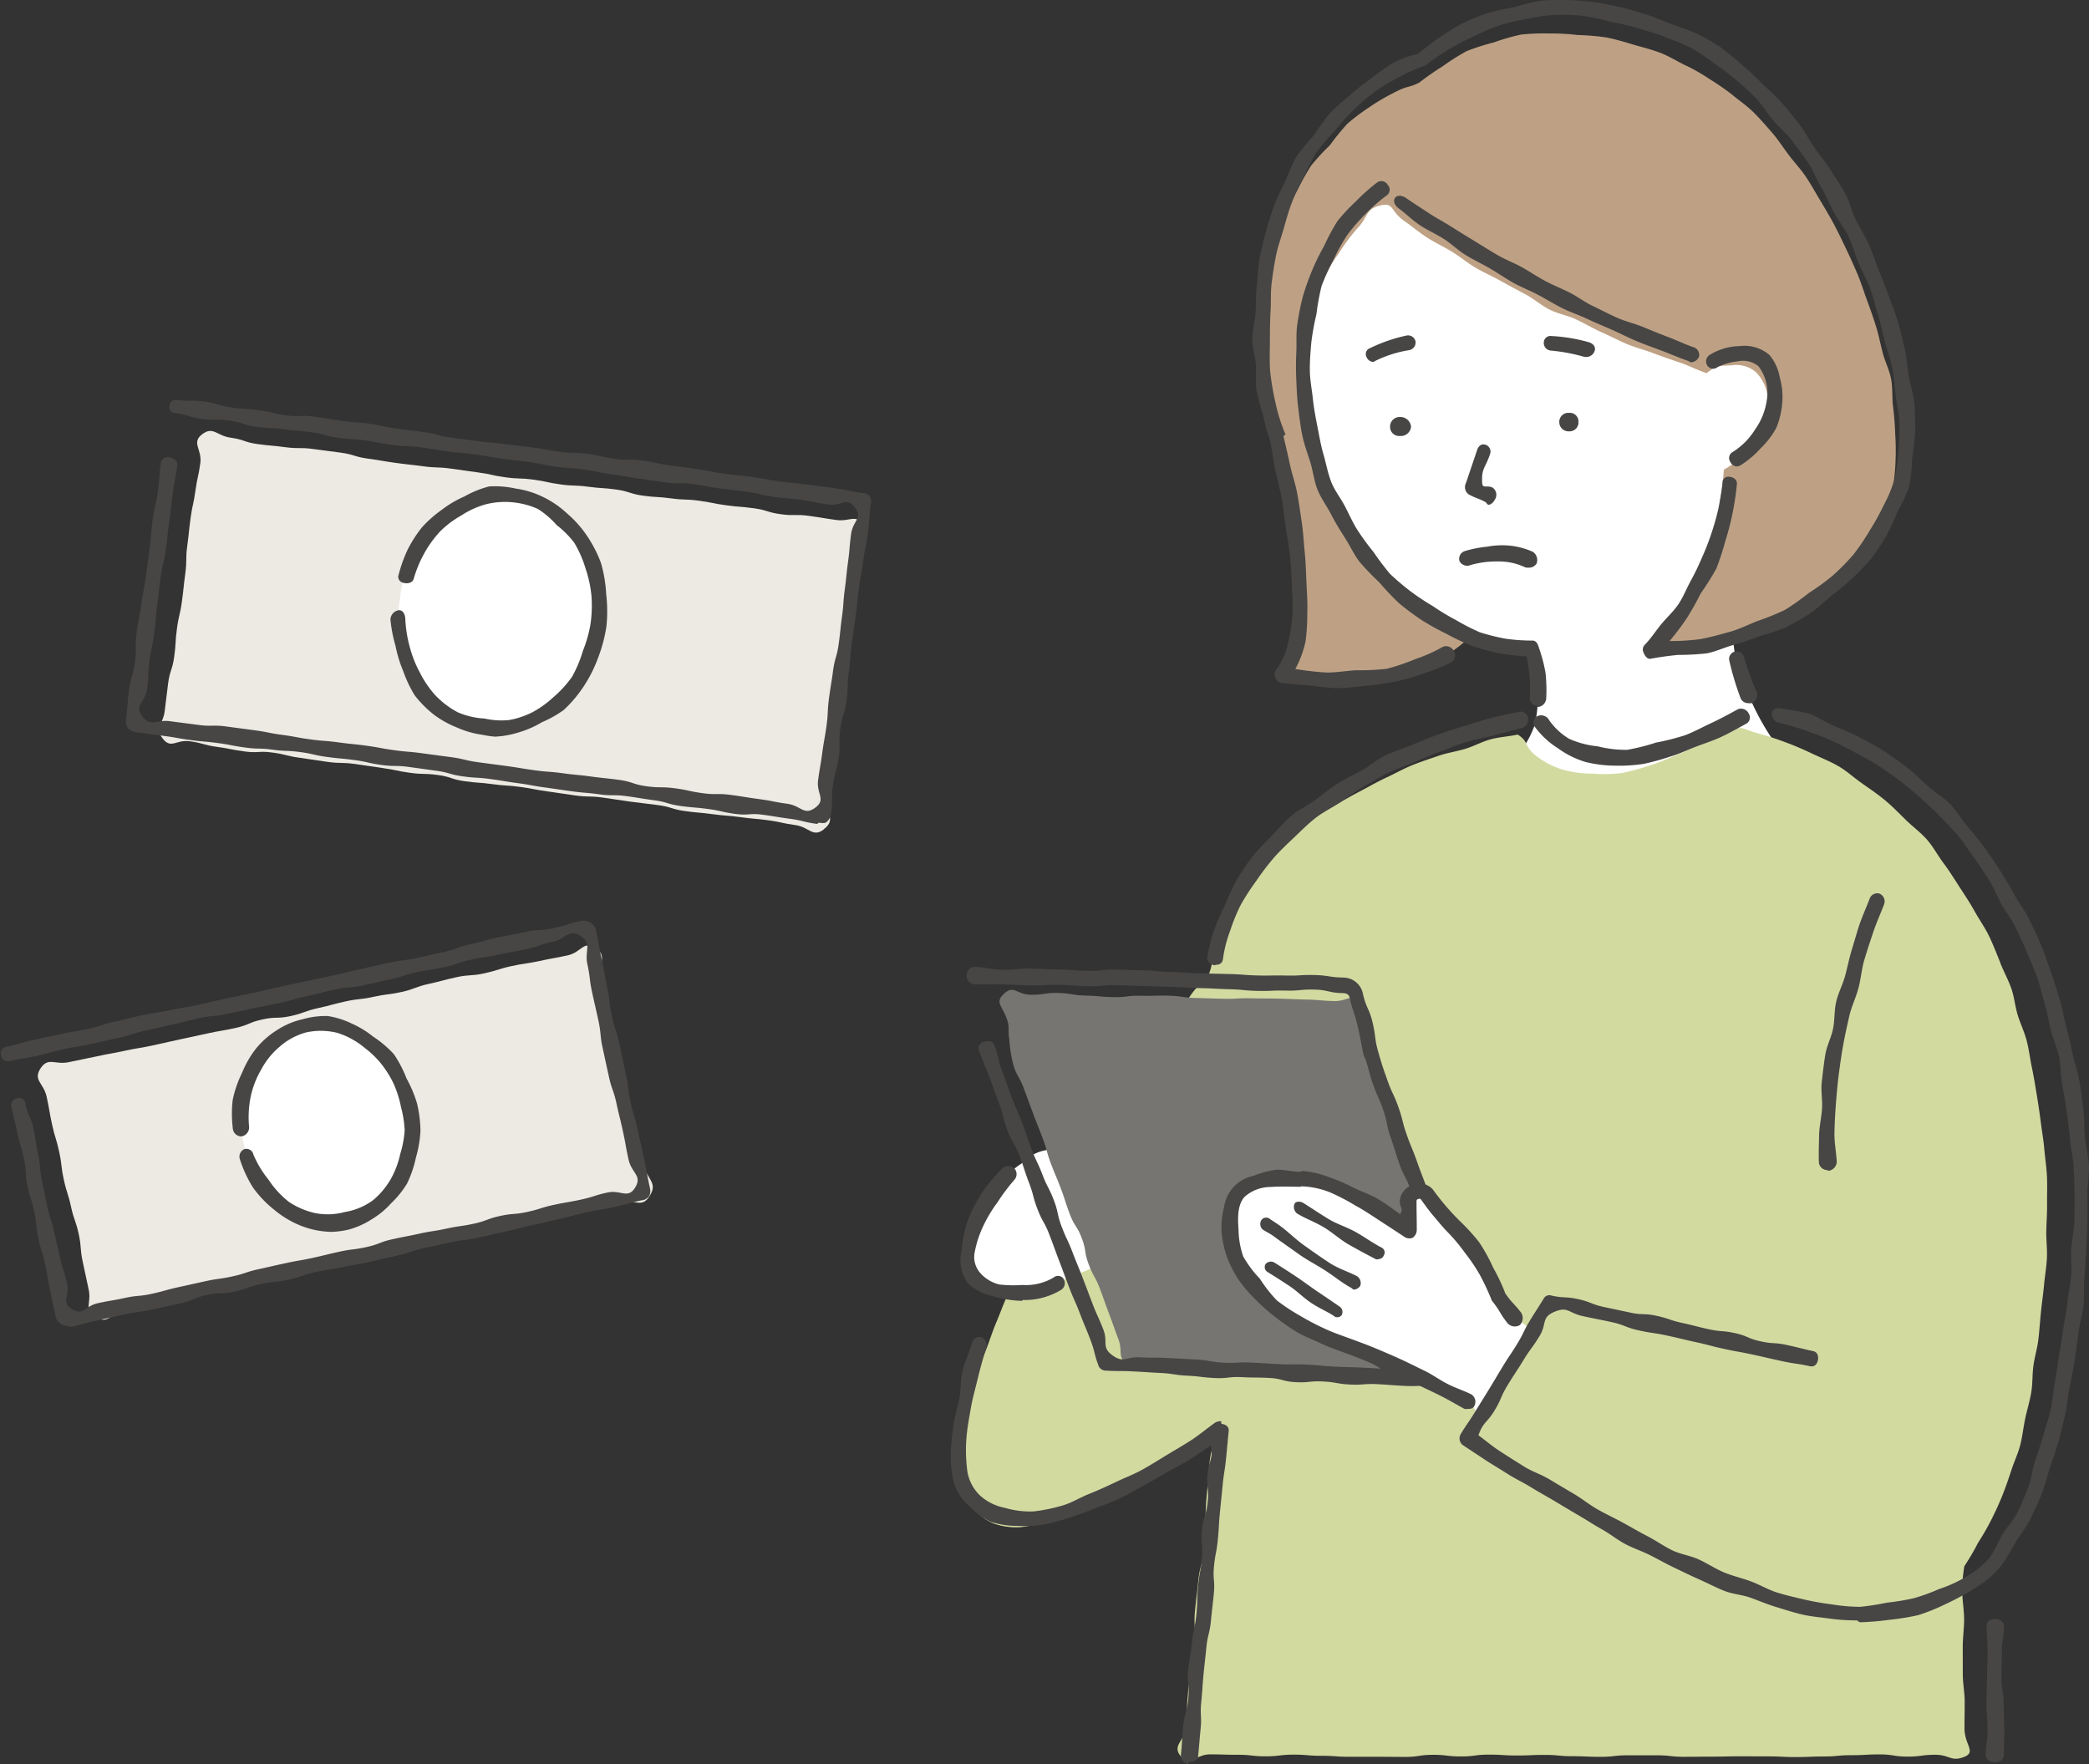 <svg id="ill-woman-money" xmlns="http://www.w3.org/2000/svg" xmlns:xlink="http://www.w3.org/1999/xlink" width="270" height="228" viewBox="0 0 270 228">
  <rect x="0" y="0" width="270" height="228" fill="#333333" stroke="none"/>
  <defs>
    <clipPath id="clip-path">
      <rect id="長方形_146" data-name="長方形 146" width="270" height="228" fill="none"/>
    </clipPath>
  </defs>
  <g id="グループ_2050" data-name="グループ 2050" clip-path="url(#clip-path)">
    <path id="パス_149" data-name="パス 149" d="M223.3,71.424a36.56,36.56,0,0,0,1.941-3.155c.636-1.056,1.1-2.211,1.64-3.345.53-1.113,1.1-2.213,1.534-3.393.424-1.158.681-2.372,1-3.588.317-1.191.85-2.345,1.065-3.585.21-1.215.375-2.457.482-3.712.1-1.228.26-2.48.26-3.741,0-1.212-.278-2.406-.374-3.588-.1-1.208-.354-2.376-.548-3.547-.2-1.194-.417-2.362-.711-3.512-.3-1.174-.625-2.318-1.017-3.438-.4-1.141-.6-2.357-1.088-3.438-.5-1.1-1.342-2.016-1.931-3.047-.6-1.049-1.063-2.169-1.748-3.138-.7-.986-1.394-1.973-2.173-2.869a34.02,34.02,0,0,0-2.494-2.6,32.06,32.06,0,0,0-2.875-2.158,30.366,30.366,0,0,0-2.993-1.964,29.063,29.063,0,0,0-3.142-1.748,27.943,27.943,0,0,0-3.476-.908,31.207,31.207,0,0,0-7.052-.907,27.08,27.08,0,0,0-3.572.093,27.563,27.563,0,0,0-3.568.49A28.236,28.236,0,0,0,189.135,12a28.737,28.737,0,0,0-3.144,1.706,30.166,30.166,0,0,0-3.111,1.781,32.04,32.04,0,0,0-2.858,2.194,34.157,34.157,0,0,0-2.489,2.611,35.869,35.869,0,0,0-2.225,2.838c-.685.969-1.282,2.024-1.881,3.073-.589,1.03-1.2,2.079-1.7,3.18-.49,1.081-.626,2.318-1.026,3.459-.391,1.12-.728,2.255-1.027,3.427-.293,1.149-.628,2.293-.826,3.486-.194,1.171-.443,2.345-.542,3.552-.1,1.183-.271,2.382-.271,3.594,0,1.259.105,2.509.208,3.735.107,1.253.291,2.49.5,3.7.214,1.239.595,2.43.911,3.621.322,1.214.6,2.431,1.024,3.588.43,1.18.792,2.39,1.32,3.5.538,1.133,1.147,2.239,1.781,3.295a36.835,36.835,0,0,0,2.287,2.959,35.564,35.564,0,0,0,2.255,2.973,33.431,33.431,0,0,0,2.744,2.529,31.675,31.675,0,0,0,2.923,2.313,30,30,0,0,0,3.195,1.932,28.545,28.545,0,0,0,3.428,1.487,27.575,27.575,0,0,0,3.669.674,26.2,26.2,0,0,0,3.607.743,19.277,19.277,0,0,1,.793,3.151,20.59,20.59,0,0,1-.068,3.307A15.172,15.172,0,0,1,198.2,93.7a12.474,12.474,0,0,1-1.5,2.94,11.921,11.921,0,0,1-2.15,2.576c.452,1.939.875,1.818,1.809,3.576s1.075,1.683,2.009,3.441.778,1.845,1.713,3.606.275,2.512,2.073,3.367c1.6.761,1.617-.61,3.313-1.117s1.8-.163,3.5-.672,1.627-.742,3.324-1.251,1.748-.34,3.445-.849,1.626-.738,3.322-1.246,1.7-.487,3.4-1,1.755-.311,3.453-.82,1.717-.442,3.415-.951,1.658-.651,3.359-1.16,1.871-.115,3.279-1.2-.944-.665-2.566-2.2a26.545,26.545,0,0,1-2.515-2.522,31.754,31.754,0,0,1-2.072-2.9,32.077,32.077,0,0,1-1.812-3.076,33.541,33.541,0,0,1-1.469-3.256,35,35,0,0,1-1.211-3.374c-.3-1.106-.363-2.315-.572-3.54-.193-1.131-.531-2.293-.634-3.529-.1-1.147-.007-2.349-.011-3.587,0-1.154.117-2.3.2-3.54" transform="translate(0.145 0.03)" fill="#fff"/>
    <path id="パス_150" data-name="パス 150" d="M197.414,73.154a1.11,1.11,0,0,1-.481-.054,7.8,7.8,0,0,0-3.485-.746,12.006,12.006,0,0,0-3.554.467,1.115,1.115,0,0,1-1.418-.509,1.047,1.047,0,0,1,.662-1.291,14.868,14.868,0,0,1,2.9-.577,10.631,10.631,0,0,1,2.976-.133,9.776,9.776,0,0,1,2.919.785,1.27,1.27,0,0,1,.5,1.543,1.16,1.16,0,0,1-1.02.515" transform="translate(0.162 0.212)" fill="#474645"/>
    <path id="パス_151" data-name="パス 151" d="M182.225,54.995a1.332,1.332,0,0,1-1.443,1.192A1.175,1.175,0,0,1,179.51,55a1.234,1.234,0,0,1,1.268-1.266,1.389,1.389,0,0,1,1.447,1.262" transform="translate(0.154 0.162)" fill="#474645"/>
    <path id="パス_152" data-name="パス 152" d="M203.84,54.371a1.143,1.143,0,0,1-1.206,1.214,1.193,1.193,0,0,1-1.273-1.21A1.162,1.162,0,0,1,202.63,53.2a1.11,1.11,0,0,1,1.21,1.169" transform="translate(0.173 0.161)" fill="#474645"/>
    <path id="パス_153" data-name="パス 153" d="M192.224,65.065c-.154,0-.275-.292-.422-.368-1.011-.523-1.068-.412-2.079-.935a1.145,1.145,0,0,1-.418-1.489c.725-2.145.726-2.145,1.45-4.29.177-.525.572-.85,1.095-.671a.931.931,0,0,1,.564,1.233c-.62,1.836-1.1,1.751-1.011,3.686.038.812.63.248,1.35.62a1.125,1.125,0,0,1,.34,1.473c-.177.345-.506.741-.87.741m-1.43-3.261-.165.2.165-.2" transform="translate(0.163 0.173)" fill="#474645"/>
    <path id="パス_154" data-name="パス 154" d="M204.959,46a1.3,1.3,0,0,1-.379-.014,23.175,23.175,0,0,0-4.316-.808.986.986,0,0,1-.9-1.071.856.856,0,0,1,.991-.807,21.654,21.654,0,0,1,4.878.814c.522.182.883.592.7,1.114a1.13,1.13,0,0,1-.97.772" transform="translate(0.171 0.131)" fill="#474645"/>
    <path id="パス_155" data-name="パス 155" d="M177.3,46.647a.983.983,0,0,1-.832-.648.8.8,0,0,1,.475-1.142,20.551,20.551,0,0,1,4.719-1.624.985.985,0,0,1,1.146.8,1.006,1.006,0,0,1-.894,1.1,15.508,15.508,0,0,0-4.2,1.326c-.14.066-.266.183-.411.183" transform="translate(0.152 0.13)" fill="#474645"/>
    <path id="パス_156" data-name="パス 156" d="M217.818,8.488c-1.15-.546-2.191-1.216-3.29-1.644-1.19-.462-2.387-.746-3.517-1.08-1.223-.361-2.392-.717-3.546-.941a32.474,32.474,0,0,0-3.655-.309,30.918,30.918,0,0,0-3.65-.2,29.726,29.726,0,0,0-3.682.135,27.508,27.508,0,0,0-3.54,1.021A29.467,29.467,0,0,0,189.43,6.59a28.772,28.772,0,0,0-3.114,1.972,33.05,33.05,0,0,0-3.02,2.105c-1.612.78-1.355.293-3.323,1.328a26.723,26.723,0,0,0-3.088,1.819,28.359,28.359,0,0,0-2.875,2.16,33.417,33.417,0,0,0-2.271,2.792,29.1,29.1,0,0,0-2.435,2.647,33.811,33.811,0,0,0-1.751,3.14,33.824,33.824,0,0,0-1.689,3.18c-.434,1.065-.746,2.237-1.106,3.429-.332,1.1-.616,2.272-.873,3.49-.237,1.129-.3,2.332-.458,3.565-.151,1.146-.181,2.338-.258,3.578-.072,1.156-.244,2.343-.246,3.584,0,1.519-.076,2.917.036,4.187a33.368,33.368,0,0,0,.653,4.134,21.156,21.156,0,0,0,1.411,3.931c.276,1.1.506,2.374.8,3.713.258,1.171.425,2.436.668,3.725.229,1.214.562,2.448.752,3.715.187,1.247.326,2.516.45,3.765.128,1.28.177,2.556.215,3.787a36.282,36.282,0,0,1-.038,3.793,20.106,20.106,0,0,1-.557,3.759,8.343,8.343,0,0,1-1.645,3.27c.916,1.572,1.285.339,3.483.507,1.052.081,2.285.278,3.633.272,1.141-.005,2.351-.338,3.615-.459a32.484,32.484,0,0,0,3.59-.5,25.951,25.951,0,0,0,3.5-.948,20.36,20.36,0,0,0,3.348-1.415,16.257,16.257,0,0,0,2.86-2.17,27.736,27.736,0,0,1-3.228-1.419,29.921,29.921,0,0,1-3.049-1.862,31.281,31.281,0,0,1-2.741-2.279,32.392,32.392,0,0,1-2.712-2.325,34.706,34.706,0,0,1-2.119-2.879,35.517,35.517,0,0,1-2.174-2.834c-.614-1.011-1.284-2.013-1.807-3.1-.513-1.065-.919-2.2-1.337-3.328-.411-1.108-.865-2.228-1.178-3.39-.308-1.14-.389-2.351-.6-3.538-.2-1.163-.428-2.339-.532-3.541-.1-1.177-.177-2.372-.177-3.58a22.637,22.637,0,0,1,.317-3.293,32.676,32.676,0,0,1,.565-3.264c.279-1.088.658-2.145,1.009-3.155.387-1.109.819-2.148,1.237-3.074a17.931,17.931,0,0,1,1.7-2.811,24.814,24.814,0,0,1,2.456-3.306c1.454-1.54.974-2.457,2.971-2.931,1.779-.421,1.2.753,3.126,2.059.854.579,1.787,1.389,2.959,2.144.939.606,2.061,1.119,3.182,1.809.982.6,1.926,1.4,3.033,2.054,1.01.593,2.135,1.084,3.239,1.7,1.032.578,2.106,1.15,3.212,1.739,1.051.56,1.989,1.406,3.1,1.966,1.07.54,2.329.744,3.448,1.276,1.087.517,2.139,1.141,3.266,1.643,1.1.491,2.183,1.074,3.32,1.544,1.119.462,2.311.764,3.458,1.2s2.291.817,3.449,1.216,2.243.987,3.412,1.344l.023-.191-.012.1c1.388-.981,1.451-.837,3.191-.944a3.93,3.93,0,0,1,3.135.917,5.366,5.366,0,0,1,1.5,3.437,8.677,8.677,0,0,1-.658,3.715,9.031,9.031,0,0,1-2.067,3.11,10.5,10.5,0,0,1-2.946,2.3,34.821,34.821,0,0,1-.46,3.683,31.672,31.672,0,0,1-.4,3.737,33.5,33.5,0,0,1-1.281,3.531,32.019,32.019,0,0,1-1.5,3.43,33.175,33.175,0,0,1-1.864,3.249A35.512,35.512,0,0,1,215,81.376c-.769.931-1.8,1.868-2.716,2.783.722,1.612,1.482-.027,3.65-.23,1-.093,2.216-.064,3.519-.3,1.075-.195,2.235-.49,3.447-.82,1.175-.32,2.31-.984,3.559-1.463a33.682,33.682,0,0,0,3.578-1.389,32.18,32.18,0,0,0,3.214-2.1,29.265,29.265,0,0,0,3.192-2.154,31.445,31.445,0,0,0,4.837-5.968,30.926,30.926,0,0,0,1.827-3.371,15.6,15.6,0,0,0,1.379-3.266,23.849,23.849,0,0,0,.368-3.539,32.218,32.218,0,0,0-.045-3.543c-.04-1.149-.132-2.317-.28-3.53-.14-1.148-.024-2.367-.255-3.558-.222-1.142-.792-2.229-1.093-3.4-.291-1.132-.513-2.3-.875-3.442-.352-1.119-.745-2.236-1.16-3.358-.409-1.105-.753-2.246-1.218-3.343s-.955-2.171-1.468-3.242-1.017-2.148-1.578-3.193-1.169-2.072-1.779-3.084-1.188-2.07-1.846-3.046c-.671-.994-1.494-1.866-2.2-2.8-.727-.958-1.364-1.97-2.13-2.854-.79-.912-1.572-1.815-2.4-2.637-.86-.855-1.856-1.529-2.747-2.27a31.356,31.356,0,0,0-2.909-2.017,25.132,25.132,0,0,0-3.054-1.762" transform="translate(0.14 0.013)" fill="#bea184"/>
    <path id="パス_157" data-name="パス 157" d="M258.448,124.185c-.482-1.18-.927-2.341-1.447-3.43-.548-1.15-1.28-2.165-1.866-3.219-.62-1.114-1.3-2.137-1.959-3.15-.692-1.071-1.339-2.118-2.062-3.081-.767-1.021-1.351-2.143-2.142-3.048-.842-.963-1.868-1.7-2.724-2.54-.916-.9-1.776-1.789-2.7-2.556-.987-.824-2.018-1.511-2.993-2.2-1.058-.744-1.986-1.6-3.007-2.195-1.13-.66-2.3-1.11-3.353-1.61-1.209-.574-2.349-1.069-3.413-1.462-1.324-.489-2.508-.891-3.523-1.157-2.253-.592-1.808-.953-3.618-.556-1.162.68-2.349,1.087-3.42,1.633-1.209.616-2.356,1.144-3.454,1.6-1.265.53-2.418,1.057-3.542,1.4a29.653,29.653,0,0,1-3.692,1.009,18.828,18.828,0,0,1-3.819.08,14.37,14.37,0,0,1-3.771-.493,11.026,11.026,0,0,1-3.411-1.725c-1.8-1.385-.884-1.786-2.475-2.831-1.189.267-2.308.3-3.427.6-1.182.309-2.246.913-3.353,1.247-1.171.353-2.365.518-3.455.9-1.158.4-2.294.768-3.363,1.2-1.14.456-2.177,1.055-3.22,1.537-1.118.515-2.15,1.1-3.162,1.638-1.09.578-2.135,1.132-3.109,1.732-1.054.648-2.155,1.141-3.082,1.805-1.009.723-1.747,1.705-2.616,2.437-.954.8-1.873,1.542-2.67,2.342-.888.89-1.781,1.681-2.493,2.549a32.351,32.351,0,0,0-2.025,2.935,31.936,31.936,0,0,0-1.884,3.024,24.454,24.454,0,0,0-1.274,3.326c-.722,2.128-.092,1.83-.718,3.5s-.992.936-2.3,2.752c-.583.809-1.186,1.835-1.959,2.935-.622.884-1.5,1.715-2.217,2.76-.632.917-1.2,1.963-1.886,2.988-.633.939-1.177,1.994-1.848,3.011-.63.956-1.282,1.936-1.935,2.951-.624.969-1.162,2.022-1.8,3.037-.617.983-1.421,1.871-2.043,2.889-.608.995-1.279,1.969-1.884,2.991s-.93,2.179-1.517,3.206-1.168,2.042-1.736,3.075-1.422,1.915-1.969,2.954-.909,2.194-1.43,3.241c-.53,1.065-1.176,2.065-1.668,3.121-.5,1.083-.887,2.207-1.343,3.273-.473,1.105-.825,2.236-1.238,3.314-.433,1.128-.856,2.227-1.213,3.316-.38,1.158-.64,2.307-.923,3.408-.306,1.193-.7,2.31-.878,3.42a23.879,23.879,0,0,0-.141,3.519,15.051,15.051,0,0,0,.241,3.481,9.6,9.6,0,0,0,1.082,3.358,6.047,6.047,0,0,0,2.731,2.2,8.767,8.767,0,0,0,3.455.472,17.586,17.586,0,0,0,3.378-.738,27.491,27.491,0,0,0,3.394-.724c1.049-.388,2.148-.8,3.226-1.292,1.031-.475,1.966-1.213,3-1.76,1.017-.538,2.016-1.125,3.013-1.708s1.962-1.249,2.927-1.857c1-.632,2.091-1.086,3.021-1.71,1.007-.674,2-1.273,2.888-1.9.047-.029.119-.148.115-.093-.127,1.881-.377,1.86-.559,3.736s-.132,1.881-.314,3.755-.081,1.887-.263,3.763-.016,1.893-.2,3.77-.467,1.85-.65,3.726-.228,1.873-.41,3.75.072,1.9-.11,3.778-.493,1.847-.676,3.723.008,1.9-.174,3.773,0,1.9-.183,3.778-1.916,2.432-.684,3.863c1.177,1.367,1.941-.27,3.742-.27s1.8.052,3.605.052,1.8.2,3.607.2,1.8-.217,3.605-.217,1.8.149,3.605.149,1.8.126,3.607.126h3.606c1.8,0,1.8.018,3.607.018s1.8-.272,3.606-.272,1.8.211,3.607.211,1.8-.235,3.606-.235,1.8.112,3.608.112,1.8-.076,3.6-.076,1.8.171,3.607.171,1.8.079,3.6.079,1.8-.2,3.608-.2h3.605c1.8,0,1.8.195,3.608.195s1.8-.021,3.607-.021,1.8-.04,3.608-.04,1.8.009,3.609.009,1.806.087,3.61.087,1.8-.075,3.61-.075,1.8-.168,3.608-.168,1.806-.1,3.61-.1,1.8.283,3.61.283,1.808-.237,3.616-.237,2,.934,3.683.285c1.634-.628.064-1.567.064-3.685,0-1.024.025-2.219.025-3.509,0-1.114-.244-2.3-.244-3.509,0-1.163-.007-2.348-.007-3.513,0-1.211.177-2.4.177-3.515,0-1.292-.234-2.487-.234-3.513a18.923,18.923,0,0,1,.263-3.413,29.417,29.417,0,0,0,1.757-3,33.526,33.526,0,0,0,1.722-2.986c.514-1.024,1-2.061,1.431-3.143.425-1.065.8-2.148,1.16-3.257s.865-2.148,1.155-3.274.4-2.278.64-3.411.59-2.245.782-3.383.126-2.325.283-3.464c.159-1.157.511-2.28.642-3.418.133-1.164.212-2.32.323-3.451.115-1.175.293-2.32.394-3.444.105-1.176.313-2.348.38-3.526s-.1-2.37-.075-3.55.114-2.36.1-3.54.041-2.367-.016-3.545-.242-2.353-.343-3.529-.315-2.34-.462-3.511-.32-2.335-.513-3.5-.379-2.328-.623-3.482-.379-2.336-.672-3.48-.826-2.217-1.169-3.347-.437-2.34-.833-3.453-.966-2.158-1.413-3.253" transform="translate(0.107 0.283)" fill="#d3daa0"/>
    <path id="パス_158" data-name="パス 158" d="M131.944,149.919a5.652,5.652,0,0,1,3.269-1.732,13.933,13.933,0,0,1,3.7-.415,15.547,15.547,0,0,1,3.711.329,20.471,20.471,0,0,1,3.514,1.261,24.1,24.1,0,0,1,3.5,1.439,8.306,8.306,0,0,1,2.626,2.527,2.966,2.966,0,0,1,.049,3.457,9.619,9.619,0,0,1-2.788,2.289,27.47,27.47,0,0,1-3.1,1.853c-1.079.53-2.154,1.151-3.255,1.62-1.176.5-2.312.985-3.334,1.41a29.715,29.715,0,0,0-3.3,1.432,8.259,8.259,0,0,1-4.555,1.218,13.938,13.938,0,0,1-3.371-.272,5.618,5.618,0,0,1-2.948-1.663,4.256,4.256,0,0,1-.86-3.3,14.816,14.816,0,0,1,1-3.319,18.1,18.1,0,0,1,1.662-3.01,23.961,23.961,0,0,1,1.928-2.846,11.433,11.433,0,0,1,2.55-2.279" transform="translate(0.107 0.446)" fill="#fff"/>
    <path id="パス_159" data-name="パス 159" d="M129.622,128.08c1.3-1.227,1.667.062,3.45.1s1.789-.27,3.57-.228,1.778.294,3.561.336,1.78.155,3.561.2,1.79-.221,3.573-.179,1.786-.049,3.569-.008,1.78.255,3.563.3,1.784.062,3.567.1,1.787-.1,3.57-.059,1.785,0,3.568.043,1.784.076,3.568.117,1.784.152,3.571.195,2.169-1.072,3.449.178c1.607,1.569.673,2.052,1.173,4.244s.4,2.214,1.007,4.379c.48,1.716.537,1.7,1.123,3.381s.592,1.683,1.177,3.369.6,1.68,1.184,3.365.433,1.738,1.019,3.424.595,1.683,1.18,3.369.755,1.628,1.34,3.314.511,1.71,1.1,3.4.776,1.62,1.361,3.306.235,1.809.821,3.5.666,1.659,1.251,3.346.706,1.649,1.292,3.338,2.182,1.924,1.114,3.357-1.733-.169-3.512-.26-1.782-.02-3.559-.11-1.79.1-3.569,0-1.772-.221-3.55-.311-1.783-.015-3.562-.105-1.766-.375-3.546-.465-1.787.029-3.566-.061-1.786.06-3.564-.03-1.775-.171-3.556-.261-1.785-.006-3.564-.1-1.771-.3-3.551-.388-1.784-.1-3.567-.191-2.144,1.026-3.6-.012c-1.409-1.007-.589-1.655-1.2-3.277s-.581-1.635-1.194-3.258-.582-1.634-1.194-3.256-.836-1.538-1.449-3.161-.279-1.75-.893-3.374-.941-1.5-1.554-3.122-.529-1.653-1.142-3.275-.672-1.6-1.285-3.225-.461-1.681-1.075-3.3-.637-1.616-1.25-3.24-.6-1.634-1.211-3.26-.932-1.53-1.389-3.208a18.824,18.824,0,0,1-.46-3.019c-.238-1.5.132-1.581-.434-2.992-.594-1.48-1.383-1.877-.279-2.921" transform="translate(0.111 0.385)" fill="#767572"/>
    <path id="パス_160" data-name="パス 160" d="M172.742,88.933c-1.373,0-2.62-.252-3.687-.34-2.1-.174-3.5-.294-3.67-.327a1.021,1.021,0,0,1-.692-.722.993.993,0,0,1,.1-.98,8.5,8.5,0,0,0,1.531-3.419,20.9,20.9,0,0,0,.587-3.74c.071-1.159-.022-2.422-.071-3.786-.044-1.189-.113-2.448-.247-3.782-.121-1.2-.369-2.439-.564-3.75-.178-1.2-.287-2.465-.528-3.757-.224-1.2-.567-2.424-.844-3.7-.262-1.2-.36-2.483-.67-3.748a24.677,24.677,0,0,1-.86-3.2,30.516,30.516,0,0,1-.867-3.211c-.149-1.053-.013-2.177-.084-3.33-.066-1.067-.456-2.166-.454-3.316,0-1.2.355-2.359.419-3.487.069-1.2.034-2.368.167-3.488.143-1.2.152-2.379.361-3.486.224-1.186.512-2.326.8-3.412.313-1.167.678-2.283,1.058-3.341.409-1.139.971-2.174,1.444-3.193.509-1.1.893-2.221,1.46-3.187a32.182,32.182,0,0,1,2.224-2.715,34.828,34.828,0,0,1,2.045-2.824,30.589,30.589,0,0,1,2.586-2.334,31.118,31.118,0,0,1,2.715-2.17,34.648,34.648,0,0,1,2.844-2.021,14.627,14.627,0,0,1,3.295-1.215,34.284,34.284,0,0,1,2.776-2.112,31.642,31.642,0,0,1,2.973-1.824A29.716,29.716,0,0,1,192.127,1.7a28.977,28.977,0,0,1,3.4-.754A29.524,29.524,0,0,1,198.92.1a30.878,30.878,0,0,1,3.5-.09A33.03,33.03,0,0,1,205.9.279c1.132.141,2.275.4,3.427.657,1.11.249,2.22.6,3.348.961,1.084.343,2.157.788,3.256,1.232,1.054.425,2.2.721,3.264,1.24A26.43,26.43,0,0,1,222.3,6.143a34.385,34.385,0,0,1,2.754,2.282c.892.742,1.748,1.568,2.611,2.423.828.82,1.75,1.592,2.546,2.5.77.881,1.515,1.817,2.251,2.774.717.93,1.254,2.012,1.935,3,.667.972,1.463,1.873,2.092,2.894.62,1.006,1.315,1.986,1.894,3.032s.791,2.269,1.32,3.337,1.2,2.059,1.684,3.146.841,2.23,1.272,3.333.917,2.2,1.3,3.323c.385,1.137.871,2.236,1.194,3.368.33,1.159.615,2.322.876,3.465.27,1.181.343,2.382.534,3.536.2,1.2.605,2.353.715,3.511.114,1.218.114,2.424.122,3.581a31.422,31.422,0,0,1-.394,3.553,25.89,25.89,0,0,1-.354,3.561,17.7,17.7,0,0,1-1.488,3.245,34.459,34.459,0,0,1-1.483,3.232,31.626,31.626,0,0,1-1.974,2.967,31.2,31.2,0,0,1-5.2,4.824,33.475,33.475,0,0,1-2.729,2.282,34.281,34.281,0,0,1-3.09,1.765,34.392,34.392,0,0,1-3.371,1.139c-1.165.442-2.274.825-3.346,1.124-1.266.352-2.411.9-3.531,1.105a33.458,33.458,0,0,1-3.693.2c-2.178.207-3.552.512-3.658.507-.4-.016-.673-.475-.819-.844a.885.885,0,0,1,.2-1c.8-.814,1.4-1.78,2.106-2.634.724-.878,1.578-1.638,2.2-2.556.637-.938,1.043-2.005,1.575-2.984a32.65,32.65,0,0,0,1.466-3.02,32.385,32.385,0,0,0,1.224-3.133,32.876,32.876,0,0,0,.92-3.248c.211-1.094.429-2.212.535-3.341a.744.744,0,0,1,.9-.766c.549.052,1.008.388.958.94a36.567,36.567,0,0,1-.555,3.721,35.031,35.031,0,0,1-.94,3.64,35.024,35.024,0,0,1-1.173,3.584,35.927,35.927,0,0,1-2.013,3.189,36.266,36.266,0,0,1-1.84,3.273,35.879,35.879,0,0,1-2.183,2.881,29.944,29.944,0,0,0,3.886-.24c1.216-.207,2.549-.577,3.955-.968,1.143-.319,2.3-.9,3.549-1.394a32.816,32.816,0,0,0,3.533-1.431,32.768,32.768,0,0,0,3.109-2.206,28.8,28.8,0,0,0,3.074-2.24,28.762,28.762,0,0,0,2.672-2.721,29.565,29.565,0,0,0,2.133-3.16,30.471,30.471,0,0,0,1.833-3.331,16.206,16.206,0,0,0,1.349-3.318,23.963,23.963,0,0,0,.48-3.563,32.107,32.107,0,0,0,.136-3.595c-.042-1.159-.332-2.341-.482-3.563-.142-1.159-.2-2.362-.435-3.563-.223-1.152-.679-2.276-.981-3.454-.292-1.142-.522-2.318-.884-3.474-.354-1.13-.618-2.308-1.033-3.441-.41-1.116-1.039-2.155-1.5-3.265s-.751-2.284-1.263-3.368-1.315-2.018-1.874-3.074-1.011-2.179-1.615-3.2-1.039-2.19-1.691-3.181c-.666-1.011-1.413-1.962-2.115-2.913-.722-.977-1.7-1.729-2.456-2.63-.785-.935-1.382-2.006-2.2-2.847-.854-.88-1.756-1.678-2.636-2.438a31.712,31.712,0,0,0-2.875-2.145,25.319,25.319,0,0,0-3-2c-1.117-.542-2.267-.957-3.362-1.394-1.152-.46-2.331-.764-3.458-1.108-1.185-.362-2.37-.591-3.527-.824a33.96,33.96,0,0,0-3.557-.764,29.894,29.894,0,0,0-3.642-.123,27.306,27.306,0,0,0-3.6.534,26.654,26.654,0,0,0-3.53.833,27.415,27.415,0,0,0-3.327,1.432A29.178,29.178,0,0,0,187.1,6.378a32.875,32.875,0,0,0-2.987,2.065.842.842,0,0,1-.331.12,23.47,23.47,0,0,0-3.266,1.5,26.03,26.03,0,0,0-3.069,1.876,29.427,29.427,0,0,0-2.721,2.35,30.16,30.16,0,0,0-2.391,2.675A29.476,29.476,0,0,0,170,19.7a35.022,35.022,0,0,0-1.639,3.212,35.165,35.165,0,0,0-1.522,3.255c-.416,1.072-.733,2.231-1.076,3.431-.317,1.108-.741,2.243-.985,3.465-.226,1.132-.407,2.325-.561,3.561-.143,1.148-.063,2.361-.137,3.6-.068,1.158-.082,2.353-.084,3.595,0,1.474-.076,2.877.036,4.2a33.961,33.961,0,0,0,.707,4.138A22.642,22.642,0,0,0,166,56.134c.019.045-.269.193-.258.241.28,1.143.568,2.4.857,3.724.259,1.2.693,2.417.933,3.712.229,1.232.4,2.5.593,3.783.188,1.261.241,2.545.372,3.809.133,1.289.163,2.565.216,3.815.055,1.318.169,2.591.112,3.817a27.673,27.673,0,0,1-.219,3.834,13.383,13.383,0,0,1-1.328,3.593,37.129,37.129,0,0,0,3.914.451c1.2.042,2.525-.2,3.929-.287a33.077,33.077,0,0,0,3.942-.181,27.065,27.065,0,0,0,3.738-1.264,19.8,19.8,0,0,0,3.56-1.591,1.109,1.109,0,0,1,1.4.548,1.046,1.046,0,0,1-.275,1.425,21.9,21.9,0,0,1-3.525,1.451,27.362,27.362,0,0,1-3.653,1.044,34.076,34.076,0,0,1-3.762.565c-1.328.125-2.606.307-3.8.307" transform="translate(0.139 0)" fill="#474645"/>
    <path id="パス_161" data-name="パス 161" d="M225.813,90.628a1.087,1.087,0,0,1-1.013-.583,37.37,37.37,0,0,1-1.5-4.987.98.98,0,0,1,1.891-.478,34.521,34.521,0,0,0,1.677,4.617,1.193,1.193,0,0,1-.645,1.428,1.112,1.112,0,0,1-.407,0" transform="translate(0.192 0.253)" fill="#474645"/>
    <path id="パス_162" data-name="パス 162" d="M218.375,46.754c-.108,0-.209-.136-.317-.174-1.117-.386-2.2-.86-3.3-1.277s-2.22-.808-3.3-1.257c-1.1-.453-2.145-1-3.214-1.474-1.088-.483-2.181-.925-3.234-1.423-1.081-.513-2.217-.88-3.256-1.4-1.073-.539-2.079-1.168-3.1-1.709-1.065-.565-2.178-.991-3.183-1.55-1.062-.591-2.033-1.277-3.02-1.853-1.06-.617-2.137-1.118-3.1-1.706-1.063-.647-1.921-1.507-2.856-2.1-1.081-.688-2.181-1.17-3.073-1.762-1.141-.759-1.977-1.636-2.77-2.192-.453-.316-.824-.909-.507-1.364s.992-.3,1.447.015c.785.549,1.778,1.179,2.906,1.929.88.586,1.924,1.126,2.991,1.805.924.588,1.918,1.2,2.968,1.838.951.58,1.936,1.206,2.981,1.814.972.567,2.08.972,3.126,1.555.992.552,1.955,1.216,3.006,1.773,1.009.535,2.095.966,3.153,1.5,1.024.515,1.963,1.245,3.028,1.749,1.04.493,2.075,1.041,3.149,1.519,1.055.469,2.215.721,3.3,1.169s2.146.888,3.24,1.3,2.139.925,3.243,1.306a1.055,1.055,0,0,1,.762,1.243,1.207,1.207,0,0,1-1.063.728" transform="translate(0.155 0.076)" fill="#474645"/>
    <path id="パス_163" data-name="パス 163" d="M198.613,91.309c-.018,0-.032-.158-.05-.159a.974.974,0,0,1-.975-.994,20.927,20.927,0,0,0-.426-5.391,27.539,27.539,0,0,1-3.634-.419,28.662,28.662,0,0,1-3.509-.972,30.417,30.417,0,0,1-3.286-1.564,31.735,31.735,0,0,1-3.177-1.768,33.758,33.758,0,0,1-2.915-2.182,35.4,35.4,0,0,1-2.5-2.646,35.728,35.728,0,0,1-2.52-2.613c-.742-.941-1.239-2.07-1.9-3.1-.647-1.01-1.279-2.028-1.836-3.115-.543-1.059-1.29-2.044-1.741-3.171-.445-1.108-.57-2.343-.922-3.5s-.779-2.274-1.032-3.453-.382-2.371-.535-3.566-.2-2.391-.253-3.591-.062-2.4,0-3.6-.052-2.429.121-3.614a34.331,34.331,0,0,1,.7-3.552,30.916,30.916,0,0,1,1.2-3.409,28.1,28.1,0,0,1,1.587-3.233,26.216,26.216,0,0,1,1.709-3.193,24.99,24.99,0,0,1,2.477-2.641,24.107,24.107,0,0,1,2.705-2.389.944.944,0,0,1,1.318.356.894.894,0,0,1-.084,1.32,22.148,22.148,0,0,0-2.762,2.411,22.959,22.959,0,0,0-2.408,2.779,24.551,24.551,0,0,0-1.782,3.22,27.31,27.31,0,0,0-1.522,3.356,30.931,30.931,0,0,0-.658,3.627,33.487,33.487,0,0,0-.658,3.61c-.107,1.214-.207,2.442-.193,3.673s.262,2.434.391,3.656.355,2.413.594,3.614.437,2.411.78,3.583.557,2.411,1,3.543c.454,1.149,1.254,2.131,1.808,3.211.534,1.043,1,2.1,1.621,3.068a34.708,34.708,0,0,0,2.054,2.8,34.645,34.645,0,0,0,2.1,2.786,32.492,32.492,0,0,0,2.659,2.261,30.765,30.765,0,0,0,2.893,1.919,28.943,28.943,0,0,0,2.963,1.791,28.051,28.051,0,0,0,3.109,1.591,26.278,26.278,0,0,0,3.391.84,24.989,24.989,0,0,0,3.47.232c.433.027.663.492.77.915a20.352,20.352,0,0,1,.858,3.25,21.184,21.184,0,0,1,.087,3.379,1.187,1.187,0,0,1-1.1,1.043" transform="translate(0.144 0.07)" fill="#474645"/>
    <path id="パス_164" data-name="パス 164" d="M224.242,60.147a1.017,1.017,0,0,1-.8-.592.885.885,0,0,1,.328-1.275,9.04,9.04,0,0,0,2.862-2.879,8.566,8.566,0,0,0,1.521-3.732,5.672,5.672,0,0,0-1.062-4.467,3.133,3.133,0,0,0-2.617-.645,8.093,8.093,0,0,0-2.649.736.9.9,0,0,1-1.319-.138.99.99,0,0,1,.228-1.385A7.5,7.5,0,0,1,224.6,44.6a5.005,5.005,0,0,1,3.879,1.116,6.047,6.047,0,0,1,1.368,2.95,9.11,9.11,0,0,1,.321,3.228,10.434,10.434,0,0,1-.779,3.284,10.982,10.982,0,0,1-2.054,2.667,11.736,11.736,0,0,1-2.558,2.15,1.116,1.116,0,0,1-.538.154" transform="translate(0.189 0.135)" fill="#474645"/>
    <path id="パス_165" data-name="パス 165" d="M153.568,227.206c-.032,0-.076.277-.109.274a1.135,1.135,0,0,1-.931-1.206c.179-1.817.109-1.824.287-3.642s.484-1.785.664-3.6-.2-1.854-.02-3.671.319-1.8.5-3.622.388-1.8.566-3.615.043-1.83.222-3.649.322-1.8.5-3.62-.182-1.854,0-3.671.56-1.78.74-3.6-.191-1.858-.012-3.679.762-1.8.412-3.6c-.943.638-1.8,1.223-2.774,1.844s-2.024,1.1-3.015,1.68S148.61,191,147.6,191.544c-1.026.551-2.012,1.147-3.036,1.632-1.062.5-2.155.863-3.2,1.276-1.1.436-2.167.854-3.234,1.169a27.082,27.082,0,0,1-3.324.9,16.954,16.954,0,0,1-3.435.176,11.153,11.153,0,0,1-3.411-.522,8.593,8.593,0,0,1-2.764-2.031,6.48,6.48,0,0,1-2.022-3.018,15.294,15.294,0,0,1-.4-3.669,31.135,31.135,0,0,1,.338-3.661c.13-1.124.526-2.293.775-3.582.216-1.128.128-2.4.435-3.654.277-1.129.842-2.246,1.192-3.479a1,1,0,0,1,1.174-.785,1.072,1.072,0,0,1,.673,1.312c-.388,1.369-.753,2.639-1.039,3.829-.339,1.411-.706,2.684-.916,3.862-.264,1.477-.5,2.785-.591,3.931a19.756,19.756,0,0,0,.059,3.989,5.52,5.52,0,0,0,1.661,3.522,6.653,6.653,0,0,0,3.266,1.625,11.277,11.277,0,0,0,3.711.454,22,22,0,0,0,3.693-.756c1.155-.325,2.244-1.018,3.445-1.5,1.136-.454,2.272-.962,3.417-1.518,1.119-.542,2.3-.976,3.4-1.581s2.168-1.285,3.224-1.925c1.1-.667,2.194-1.289,3.207-1.951,1.1-.722,2.064-1.551,3.024-2.221a1.311,1.311,0,0,1,.784-.2c.057.007.021.337.078.343.545.059.971.367.917.915-.172,1.749-.163,1.75-.335,3.5s-.274,1.74-.446,3.492-.179,1.749-.351,3.5-.1,1.759-.268,3.51-.329,1.736-.5,3.488.148,1.783-.024,3.535-.2,1.747-.373,3.5-.419,1.727-.592,3.479-.2,1.749-.367,3.5-.118,1.757-.29,3.51.084,1.781-.089,3.536-.148,1.758-.321,3.514c-.051.518-.673.712-1.181.712" transform="translate(0.106 0.52)" fill="#474645"/>
    <path id="パス_166" data-name="パス 166" d="M257.624,227.136c-.553,0-1.183-.314-1.183-.869,0-1.679.225-1.679.225-3.358s-.144-1.679-.144-3.358.074-1.679.074-3.359.075-1.682.075-3.365-.13-1.682-.13-3.364c0-.554.529-.864,1.083-.864s1.166.31,1.166.864c0,1.679-.27,1.679-.27,3.358s-.061,1.679-.061,3.358.289,1.68.289,3.359.077,1.682.077,3.365-.057,1.682-.057,3.364c0,.555-.59.869-1.144.869" transform="translate(0.221 0.63)" fill="#474645"/>
    <path id="パス_167" data-name="パス 167" d="M157.012,124.4c-.024,0-.043.079-.069.077a1.051,1.051,0,0,1-1.054-1,24.455,24.455,0,0,1,.89-3.519,28.508,28.508,0,0,1,1.444-3.3,27.6,27.6,0,0,1,1.52-3.283,33.076,33.076,0,0,1,2.044-3c.706-.893,1.584-1.739,2.468-2.656.8-.825,1.59-1.752,2.545-2.583.87-.755,2.012-1.257,3.025-2,.931-.687,1.857-1.455,2.917-2.126.98-.621,2.065-1.136,3.162-1.737,1.02-.558,1.94-1.41,3.067-1.945,1.053-.5,2.223-.846,3.374-1.32,1.079-.446,2.193-.909,3.362-1.329,1.1-.4,2.25-.765,3.434-1.135,1.119-.35,2.274-.7,3.47-1.028,1.134-.308,2.329-.5,3.535-.784a.99.99,0,0,1,1.222.694,1.192,1.192,0,0,1-.737,1.38c-1.229.289-2.407.615-3.559.931-1.221.335-2.45.5-3.587.858-1.208.385-2.345.852-3.463,1.264-1.19.439-2.316.921-3.408,1.388-1.17.5-2.35.869-3.412,1.4-1.144.567-2.179,1.236-3.2,1.826-1.109.639-2.1,1.363-3.074,2.021-1.065.718-2.181,1.268-3.1,2-1.01.8-1.877,1.684-2.722,2.488-.944.9-1.847,1.737-2.605,2.614a33.514,33.514,0,0,0-2.238,2.937,31.915,31.915,0,0,0-2.014,3.1,25,25,0,0,0-1.4,3.42,16.864,16.864,0,0,0-.914,3.579.812.812,0,0,1-.919.776" transform="translate(0.134 0.277)" fill="#474645"/>
    <path id="パス_168" data-name="パス 168" d="M208.723,98.684a16.319,16.319,0,0,1-3.984-.481,11.941,11.941,0,0,1-3.563-1.781,10.784,10.784,0,0,1-2.889-2.653.953.953,0,0,1,.05-1.372,1.184,1.184,0,0,1,1.552.161,8.511,8.511,0,0,0,2.74,2.649,11.908,11.908,0,0,0,3.693.975,14.872,14.872,0,0,0,3.808.455,26.811,26.811,0,0,0,3.737-.938,31.219,31.219,0,0,0,3.722-.937c1.118-.41,2.237-1.038,3.485-1.617,1.094-.508,2.21-1.119,3.409-1.77a1.113,1.113,0,0,1,1.382.6.919.919,0,0,1-.357,1.3c-1.1.6-2.132,1.183-3.152,1.664-1.136.536-2.273.882-3.314,1.286-1.181.458-2.253.972-3.317,1.278a31.915,31.915,0,0,1-3.443.948,21.975,21.975,0,0,1-3.561.24" transform="translate(0.17 0.275)" fill="#474645"/>
    <path id="パス_169" data-name="パス 169" d="M236.012,150.881a1.1,1.1,0,0,1-1.121-.925c-.056-1.163.005-2.337.02-3.5s.3-2.32.377-3.482-.163-2.36-.028-3.515.267-2.333.451-3.477c.188-1.16.776-2.241,1.006-3.373.234-1.156.14-2.373.409-3.492.278-1.153.839-2.217,1.144-3.32.318-1.15.529-2.3.868-3.391.357-1.148.658-2.281,1.023-3.344.4-1.151.893-2.215,1.283-3.251a1.038,1.038,0,0,1,1.289-.657,1.089,1.089,0,0,1,.587,1.366c-.422,1.12-.954,2.279-1.382,3.535-.393,1.153-.786,2.361-1.165,3.611-.359,1.179-.446,2.469-.779,3.72-.319,1.2-.9,2.36-1.184,3.615-.274,1.219-.553,2.459-.782,3.717-.223,1.236-.4,2.5-.566,3.76s-.269,2.518-.37,3.783-.168,2.531-.193,3.8.236,2.528.3,3.79a1.239,1.239,0,0,1-1.133,1.13c-.015,0-.035-.094-.052-.094" transform="translate(0.202 0.347)" fill="#474645"/>
    <path id="パス_170" data-name="パス 170" d="M191.945,179.167c-.017,0-.038.233-.055.232-1.748-.088-1.751-.021-3.5-.108s-1.732-.451-3.482-.539-1.758.078-3.507-.009-1.749-.132-3.5-.221-1.761.133-3.511.046-1.739-.306-3.49-.394-1.766.177-3.517.088-1.732-.459-3.484-.547-1.753-.012-3.5-.1-1.766.2-3.518.113-1.744-.216-3.5-.3-1.742-.267-3.495-.355-1.753-.11-3.509-.2-1.758-.008-3.514-.1a1.021,1.021,0,0,1-.954-.555c-.65-1.7-.445-1.774-1.094-3.468s-.7-1.678-1.349-3.374-.736-1.663-1.384-3.358-.63-1.7-1.279-3.4-.623-1.708-1.273-3.405-.886-1.606-1.536-3.3-.467-1.765-1.116-3.46-.557-1.732-1.207-3.429-.919-1.594-1.568-3.291-.426-1.784-1.077-3.481-.6-1.718-1.256-3.419-.687-1.686-1.337-3.387a.853.853,0,0,1,.566-1.156c.516-.2,1.212-.12,1.41.4.639,1.67.391,1.765,1.031,3.434s.586,1.692,1.225,3.363.722,1.639,1.361,3.309.554,1.7,1.2,3.374.772,1.622,1.411,3.293.822,1.6,1.461,3.274.379,1.77,1.019,3.439.759,1.626,1.4,3.3.681,1.656,1.32,3.328.636,1.675,1.275,3.347.745,1.635,1.386,3.31-.274,2.281,1.178,3.33,1.743.167,3.545.257,1.807,0,3.607.091,1.8.1,3.606.191,1.791.32,3.593.41,1.812-.1,3.615-.01,1.8.107,3.606.2,1.81-.026,3.613.064,1.8.169,3.6.259,1.806.042,3.609.132,1.8.1,3.606.194,1.8.124,3.606.215,1.8.129,3.612.22,2.64,1.751,3.727.3-.808-1.756-1.406-3.458-.353-1.79-.953-3.494-.66-1.681-1.259-3.384-.721-1.661-1.32-3.364-.686-1.673-1.286-3.378-.6-1.7-1.2-3.407-.4-1.771-1-3.474-.844-1.618-1.443-3.322-.53-1.729-1.13-3.433-.348-1.793-.948-3.5-.731-1.661-1.332-3.369-.461-1.756-1.062-3.464c-.012-.035-.081-.037-.089-.073-.446-1.926-.362-1.946-.808-3.873s-.627-1.885-1.072-3.81c-.1-.412-.471-.524-.893-.534-1.832-.042-1.823-.412-3.654-.454s-1.836.173-3.665.129-1.836.081-3.667.039-1.829-.175-3.659-.217-1.831-.1-3.662-.138-1.832-.116-3.664-.158-1.832-.073-3.664-.115-1.833-.067-3.665-.109-1.838.178-3.669.135-1.831-.142-3.663-.185-1.837.116-3.669.074-1.835-.08-3.67-.122-1.838.027-3.674-.015a1.1,1.1,0,0,1-.934-1.167,1.058,1.058,0,0,1,.987-1.078c1.832.05,1.825.32,3.656.363s1.836-.189,3.666-.146,1.831.076,3.663.118,1.829.13,3.659.173,1.838-.2,3.67-.162,1.832.057,3.664.1,1.83.18,3.662.222,1.832.121,3.664.163,1.832.045,3.664.087,1.83.141,3.662.184,1.835-.033,3.667.009,1.84-.106,3.675-.064,1.831.284,3.666.326a2.6,2.6,0,0,1,2.593,2.138c.442,1.913.813,1.826,1.255,3.739s.205,1.969.751,3.856c.517,1.79.531,1.786,1.15,3.545s.8,1.7,1.418,3.457.457,1.815,1.077,3.575.714,1.726,1.333,3.486.671,1.743,1.29,3.5.6,1.768,1.218,3.529.49,1.8,1.11,3.564.5,1.8,1.121,3.563.813,1.693,1.432,3.453.611,1.764,1.23,3.527.633,1.759,1.253,3.524.463,1.82,1.084,3.585c.11.315.232.675.033.943s-.553.223-.868.223" transform="translate(0.107 0.376)" fill="#474645"/>
    <path id="パス_171" data-name="パス 171" d="M193.509,167.189c-.927-1.562-.232-1.416-1.274-3.4a23.437,23.437,0,0,0-1.939-3.1,25.125,25.125,0,0,0-2.4-2.766,37.276,37.276,0,0,1-3.45-3.594,1.5,1.5,0,0,0-2.706.8c0,1.681,1.006,1.9.207,3.378-.917,1.7-1.384-.893-3.262-2.109-.976-.632-2.116-1.293-3.319-1.936a28.759,28.759,0,0,0-3.379-1.89,11.647,11.647,0,0,0-3.8-.689c-1.21-.016-2.371.166-3.451.219a10.18,10.18,0,0,0-3.428.372,4.005,4.005,0,0,0-2.169,2.594,8.634,8.634,0,0,0-.35,3.428,12.125,12.125,0,0,0,.843,3.684,14.634,14.634,0,0,0,2.155,3.08,18.739,18.739,0,0,0,2.571,2.69,25.082,25.082,0,0,0,2.938,2.316,32.073,32.073,0,0,0,3.28,1.822c1.11.539,2.3.933,3.49,1.373,1,.372,2.049.77,3.087,1.2,1.012.424,1.893,1.188,2.894,1.642,1.023.463,2.119.743,3.087,1.209,1.044.5,2,1.09,2.922,1.558,1.1.554,2.184.892,3.029,1.336,1.789.942,1.6,2.79,2.827,1.687,1.4-1.259.981-1.6,1.9-3.245s.736-1.748,1.657-3.393,2.2-1.334,2.159-3.219c-.038-1.6-1.011-1.394-2.046-2.619s-1.251-1.059-2.07-2.438" transform="translate(0.137 0.458)" fill="#fff"/>
    <path id="パス_172" data-name="パス 172" d="M189.524,181.642c-.157,0-.267.05-.417-.029-.834-.442-1.826-1.047-2.982-1.634-.939-.476-1.984-.955-3.062-1.476-.988-.478-2.146-.7-3.2-1.177-1.026-.467-1.935-1.243-2.975-1.68-1.066-.448-2.14-.861-3.17-1.242-1.093-.4-2.151-.772-3.142-1.235-1.059-.494-2.124-.889-3.062-1.445a27.98,27.98,0,0,1-2.782-1.936,22.553,22.553,0,0,1-2.542-2.235,18.374,18.374,0,0,1-2.219-2.574,14.884,14.884,0,0,1-1.548-3.043,13.125,13.125,0,0,1-.68-3.345,10.437,10.437,0,0,1,.326-3.025,4.824,4.824,0,0,1,3.828-4.061,12.5,12.5,0,0,1,2.928-.776c.969-.042,1.994.246,3.029.261.17,0,.172-.1.342-.1a11.993,11.993,0,0,1,3.4.779,24.893,24.893,0,0,1,3.213,1.383c1.083.534,2.246.9,3.2,1.48,1.15.7,2.035,1.394,2.814,1.939.474-.728-.036-.815-.036-1.685a2.317,2.317,0,0,1,1.781-2.109,2.194,2.194,0,0,1,2.574.714,32,32,0,0,0,3.355,3.919,26.923,26.923,0,0,1,2.533,2.77,21.946,21.946,0,0,1,1.812,3.279,24.49,24.49,0,0,1,1.583,3.36c.913,1.3,1.042,1.2,2.024,2.451a1.3,1.3,0,0,1-.15,1.633,1.262,1.262,0,0,1-1.6-.255c-1.044-1.332-.88-1.46-1.925-2.792a.806.806,0,0,1-.181-.338,31.235,31.235,0,0,0-1.47-3.119,23.459,23.459,0,0,0-1.923-2.84,22.97,22.97,0,0,0-2.2-2.638c-.66-.658-1.229-1.388-1.816-2.069-.612-.709-1.141-1.46-1.663-2.185-.111-.154-.253-.079-.355-.048s-.217.052-.217.267c0,1.856.03,1.856.03,3.71a1.225,1.225,0,0,1-.559,1.039,1.2,1.2,0,0,1-1.15-.208c-.032-.024-1.313-.866-3.086-2.019-.935-.608-1.982-1.324-3.129-1.946a28.036,28.036,0,0,0-3.28-1.709,11.015,11.015,0,0,0-3.607-.78c-.17,0-.171.061-.342.059-1.336-.02-2.6-.068-3.7.026a5.074,5.074,0,0,0-3.384,1.255c-.767.824-.971,2.18-.8,4.192a11.086,11.086,0,0,0,.608,3.532,14.218,14.218,0,0,0,2.148,2.869,17.587,17.587,0,0,0,2.214,2.824,25.473,25.473,0,0,0,3,1.978,31.7,31.7,0,0,0,3.164,1.657c1.035.495,2.162.87,3.322,1.3,1.048.387,2.147.78,3.229,1.234,1.057.444,2.13.9,3.172,1.375,1.072.488,2.111,1.018,3.116,1.5,1.1.531,2.048,1.235,3,1.718,1.172.595,2.311.945,3.155,1.393a1.151,1.151,0,0,1,.337,1.5c-.18.339-.523.353-.882.353" transform="translate(0.136 0.455)" fill="#474645"/>
    <path id="パス_173" data-name="パス 173" d="M239.73,209.153a25.822,25.822,0,0,1-3.489-.244c-1.119-.152-2.29-.244-3.476-.518-1.11-.257-2.226-.625-3.381-.973-1.1-.332-2.178-.8-3.306-1.2-1.088-.39-2.321-.456-3.424-.9-1.079-.435-2.126-.991-3.208-1.469s-2.128-.993-3.191-1.5-2.089-1.088-3.134-1.617-2.195-.9-3.224-1.449c-1.051-.559-1.977-1.324-2.988-1.886-1.049-.582-2.029-1.238-3.023-1.811-1.049-.606-2.052-1.219-3.026-1.8-1.056-.632-2.094-1.194-3.044-1.781-1.073-.665-2.153-1.165-3.065-1.748-1.125-.719-2.151-1.318-2.985-1.87-1.652-1.093-2.708-1.786-2.931-1.942a1.115,1.115,0,0,1-.155-1.45c.89-1.455.965-1.409,1.855-2.866s.9-1.451,1.793-2.909.871-1.47,1.762-2.928.951-1.422,1.843-2.881.753-1.546,1.645-3.007.924-1.441,1.816-2.9a.814.814,0,0,1,.978-.332c1.687.368,1.747.091,3.435.459s1.627.644,3.316,1.012,1.692.352,3.382.72,1.756.057,3.445.425,1.646.557,3.334.924,1.675.43,3.364.8,1.738.143,3.427.512,1.619.691,3.309,1.059,1.747.115,3.44.483,1.681.419,3.374.788c.539.117.715.64.6,1.182s-.474.886-1.021.769c-1.838-.4-1.864-.278-3.7-.678s-1.834-.421-3.671-.822-1.853-.333-3.69-.733-1.823-.474-3.66-.875-1.829-.438-3.666-.839-1.865-.278-3.7-.679-1.775-.693-3.612-1.093-1.85-.364-3.69-.765-1.911-1.29-3.644-.55-.94,1.526-1.922,3.132-1.11,1.528-2.092,3.134-1.034,1.576-2.017,3.184-.757,1.748-1.74,3.358-1.412,1.376-2.051,3.152c.652.441,1.536,1.249,2.885,2.124.895.582,1.937,1.234,3.083,1.954.958.6,2.162.975,3.267,1.646.993.6,2.042,1.222,3.133,1.862,1.017.6,1.969,1.387,3.056,2,1.037.586,2.141,1.1,3.227,1.692,1.056.573,2.1,1.195,3.195,1.757s2.08,1.279,3.176,1.813,2.367.693,3.47,1.2,2.14,1.206,3.252,1.669c1.14.474,2.341.742,3.463,1.157,1.166.432,2.232,1.081,3.365,1.435,1.2.375,2.4.643,3.541.915a35.812,35.812,0,0,0,3.591.631,23.538,23.538,0,0,0,3.633.314,32.856,32.856,0,0,0,3.474-.543,28.927,28.927,0,0,0,3.444-.568,23.537,23.537,0,0,0,3.277-1.189,16.682,16.682,0,0,0,3.5-1.593,11.158,11.158,0,0,0,3.013-2.427c.684-.924,1.1-2.035,1.7-3.039.586-.987,1.443-1.843,1.952-2.895.5-1.033.94-2.12,1.37-3.206.424-1.069.5-2.274.865-3.381s.773-2.176,1.078-3.3.7-2.212.954-3.342.312-2.3.525-3.44.357-2.292.534-3.429c.179-1.156.406-2.294.552-3.432.15-1.165.412-2.3.533-3.432.126-1.175.392-2.315.494-3.441.108-1.194-.053-2.4.016-3.577.07-1.2.378-2.374.406-3.554.029-1.2.048-2.393.035-3.574-.014-1.2-.079-2.391-.135-3.571-.057-1.195-.374-2.366-.475-3.542-.1-1.192-.262-2.366-.411-3.538-.15-1.187-.392-2.345-.59-3.511s-.155-2.394-.4-3.552-.758-2.265-1.055-3.41-.447-2.344-.8-3.475-.589-2.316-.99-3.43-.9-2.208-1.356-3.3-.96-2.153-1.449-3.177c-.515-1.074-1.267-1.99-1.816-2.982-.576-1.043-.989-2.143-1.6-3.1-.641-1.007-1.277-1.983-1.946-2.9-.706-.964-1.33-1.961-2.059-2.826-.77-.914-1.6-1.744-2.385-2.553-.835-.859-1.7-1.646-2.541-2.393-.9-.8-1.8-1.542-2.689-2.221-.96-.73-1.93-1.386-2.867-1.993-1.02-.658-2.062-1.185-3.036-1.711-1.081-.584-2.126-1.1-3.122-1.537-1.154-.51-2.254-.9-3.252-1.242-1.27-.438-2.4-.734-3.328-.962a1.117,1.117,0,0,1-.819-1.268c.131-.539.722-.664,1.257-.535a29.011,29.011,0,0,1,3.571.669c1.039.358,2.065,1.073,3.267,1.6,1.039.457,2.176.878,3.3,1.484,1.015.546,2.095,1.1,3.158,1.785.978.629,1.95,1.355,2.95,2.112.932.705,1.764,1.594,2.7,2.42.879.776,1.969,1.384,2.839,2.275.822.842,1.424,1.932,2.228,2.882.761.9,1.53,1.822,2.266,2.824.7.95,1.36,1.955,2.029,3,.635.994,1.233,2.037,1.835,3.122.573,1.033,1.343,2,1.881,3.116.511,1.066,1.048,2.161,1.522,3.308.464,1.12.832,2.287,1.244,3.432s.757,2.309,1.116,3.473.545,2.365.853,3.546.583,2.348.839,3.542.675,2.338.88,3.543.347,2.4.5,3.614.112,2.423.218,3.642c.105,1.2.454,2.4.513,3.619.059,1.206-.21,2.43-.2,3.654.014,1.208.034,2.418.005,3.642-.029,1.207-.079,2.417-.15,3.64-.07,1.206-.129,2.416-.24,3.637-.105,1.158.013,2.367-.117,3.574-.125,1.166-.5,2.322-.651,3.521-.151,1.168-.3,2.351-.483,3.54-.183,1.17-.436,2.334-.66,3.512s-.308,2.367-.574,3.532-.552,2.322-.868,3.47-.722,2.277-1.1,3.4-.641,2.314-1.082,3.414-.967,2.2-1.485,3.26c-.526,1.079-1.306,2.008-1.913,3.024s-1.174,2.076-1.878,3.028a12.475,12.475,0,0,1-3.321,2.81,33.6,33.6,0,0,1-3.847,2.09,25.579,25.579,0,0,1-3.494,1.409,31.428,31.428,0,0,1-3.721.6,36.038,36.038,0,0,1-3.749.323c-.189.006-.387-.261-.579-.261" transform="translate(0.162 0.275)" fill="#474645"/>
    <path id="パス_174" data-name="パス 174" d="M178.109,162.262c-.114,0-.3.079-.412.023-1.153-.592-2.322-1.225-3.462-1.87-1.164-.66-2.156-1.588-3.241-2.241-1.2-.722-2.48-1.171-3.5-1.806a1.085,1.085,0,0,1-.314-1.273c.219-.352.8-.293,1.153-.073,1,.629,2.092,1.372,3.276,2.086,1.073.647,2.364,1.032,3.515,1.684,1.128.639,2.191,1.418,3.33,2a.709.709,0,0,1,.259.992.736.736,0,0,1-.609.475" transform="translate(0.144 0.467)" fill="#474645"/>
    <path id="パス_175" data-name="パス 175" d="M174.852,166.2c-.118,0-.249-.171-.361-.231-1.109-.592-2.168-1.472-3.33-2.227-1.13-.734-2.356-1.353-3.414-2.106-1.192-.85-2.324-1.636-3.261-2.328-.517-.382-1.062-.613-1.461-.9a.984.984,0,0,1-.107-1.235.774.774,0,0,1,1.074-.105c.4.292.908.587,1.428.972.921.68,1.888,1.656,3.058,2.489,1.039.74,2.143,1.517,3.249,2.237,1.144.745,2.471,1.14,3.554,1.718a1.067,1.067,0,0,1,.386,1.239,1.091,1.091,0,0,1-.815.478" transform="translate(0.14 0.474)" fill="#474645"/>
    <path id="パス_176" data-name="パス 176" d="M172.58,169.747c-.146,0-.215-.088-.345-.177-.708-.485-1.867-.967-2.955-1.7-.945-.633-1.8-1.512-2.689-2.1-1.568-1.046-2.835-1.817-2.862-1.836a.751.751,0,0,1-.322-1.011.892.892,0,0,1,1.15-.243c.028.018,1.291.8,2.862,1.846.891.594,1.85,1.323,2.8,1.958,1.091.731,2.108,1.431,2.818,1.918a.842.842,0,0,1,.208,1.115.749.749,0,0,1-.662.231" transform="translate(0.14 0.491)" fill="#474645"/>
    <path id="パス_177" data-name="パス 177" d="M132.107,167.566c-.049,0-.1.111-.147.11a14.065,14.065,0,0,1-3.681-.593,6.513,6.513,0,0,1-3.3-1.689,5,5,0,0,1-.81-4.115,16.1,16.1,0,0,1,.794-3.968,21.005,21.005,0,0,1,1.86-3.63,23.565,23.565,0,0,1,2.614-3.124,1.167,1.167,0,0,1,1.548-.017,1.107,1.107,0,0,1,.009,1.5,24.486,24.486,0,0,0-2.168,2.893,17.808,17.808,0,0,0-1.862,3.1,13.864,13.864,0,0,0-1.115,3.473,3.114,3.114,0,0,0,.707,2.531,4.791,4.791,0,0,0,2.5,1.522,15.282,15.282,0,0,0,2.941.063,7.044,7.044,0,0,0,4.086-.968.851.851,0,0,1,1.272.182,1.025,1.025,0,0,1-.29,1.405,9.13,9.13,0,0,1-4.957,1.325" transform="translate(0.107 0.453)" fill="#474645"/>
    <path id="パス_178" data-name="パス 178" d="M106.447,107.034c-1.426,1.092-1.882-.322-3.66-.563s-1.761-.386-3.54-.627-1.791-.155-3.569-.4-1.793-.14-3.572-.382-1.792-.154-3.57-.4-1.739-.538-3.519-.778-1.785-.2-3.564-.444-1.775-.282-3.554-.523-1.8-.038-3.582-.279-1.775-.279-3.554-.52-1.765-.339-3.542-.58-1.8-.117-3.576-.358-1.793-.134-3.571-.375-1.736-.57-3.517-.81-1.806-.04-3.585-.281-1.762-.377-3.542-.618-1.776-.281-3.556-.522-1.809-.035-3.59-.277-1.773-.284-3.551-.525-1.755-.436-3.536-.677-1.827.1-3.608-.142-1.767-.348-3.548-.589-1.752-.486-3.536-.728S22.1,96.7,21,95.272s.027-1.729.267-3.513.2-1.788.438-3.57.557-1.74.8-3.524.105-1.8.346-3.586.408-1.761.649-3.545.189-1.788.429-3.571.018-1.813.258-3.6.187-1.79.428-3.575.387-1.764.629-3.549.39-1.767.631-3.555-1.2-2.627.229-3.721,1.9.193,3.677.434,1.732.591,3.512.832,1.789.162,3.567.4,1.814-.007,3.593.234,1.781.23,3.56.47,1.739.534,3.519.774,1.771.3,3.55.545,1.786.2,3.566.44,1.8.064,3.578.3,1.777.263,3.556.5,1.759.388,3.536.629,1.8.064,3.583.3,1.76.378,3.538.619,1.8.064,3.585.3,1.8.117,3.575.358,1.738.554,3.518.8,1.8.1,3.58.344,1.8.063,3.586.3,1.764.352,3.542.593,1.795.144,3.575.386,1.741.534,3.522.774,1.82-.034,3.6.207,1.777.294,3.561.536,2.429-.814,3.522.62-.1,1.773-.344,3.556-.383,1.763-.624,3.546-.006,1.814-.246,3.6-.589,1.736-.829,3.52-.172,1.793-.412,3.578-.024,1.81-.264,3.593-.394,1.762-.635,3.547-.027,1.812-.267,3.6-.522,1.746-.763,3.531-.523,1.787-.359,3.584c.18,1.98,1.012,2.609-.418,3.7" transform="translate(0.018 0.168)" fill="#eceae2"/>
    <path id="パス_179" data-name="パス 179" d="M77.2,80.575a18.1,18.1,0,0,1-.736,3.612,16.517,16.517,0,0,1-1.868,3.164A15.836,15.836,0,0,1,72.544,90.4a13.978,13.978,0,0,1-2.954,2.232,12.124,12.124,0,0,1-3.508,1.133A12.067,12.067,0,0,1,58.96,92.74a11.892,11.892,0,0,1-2.972-2.111,13.606,13.606,0,0,1-2.135-2.946A15.36,15.36,0,0,1,52.1,84.448a17.042,17.042,0,0,1-.692-3.641,18.144,18.144,0,0,1,.259-3.688,18.066,18.066,0,0,1,.758-3.614,16.9,16.9,0,0,1,1.693-3.279,15.806,15.806,0,0,1,2.226-2.947,13.642,13.642,0,0,1,3.124-1.935A12.124,12.124,0,0,1,62.8,63.818a11.232,11.232,0,0,1,3.663.119,10.842,10.842,0,0,1,3.449,1.089,11.793,11.793,0,0,1,3.008,2.042,13.6,13.6,0,0,1,2.256,2.876,15.333,15.333,0,0,1,1.33,3.4,16.408,16.408,0,0,1,.665,3.575,17.5,17.5,0,0,1,.027,3.658" transform="translate(0.044 0.192)" fill="#fff"/>
    <path id="パス_180" data-name="パス 180" d="M105.794,106.188c-.067,0-.143.151-.212.142-1.758-.238-1.732-.424-3.491-.662s-1.753-.283-3.512-.522-1.809.126-3.568-.111-1.737-.393-3.5-.631-1.772-.15-3.531-.388-1.722-.51-3.482-.747-1.753-.285-3.512-.523-1.792,0-3.55-.242-1.773-.15-3.532-.388-1.755-.261-3.512-.5-1.748-.32-3.508-.558-1.751-.287-3.508-.525-1.778-.105-3.537-.344-1.723-.494-3.482-.732-1.76-.249-3.519-.487-1.789-.024-3.548-.262-1.738-.393-3.5-.632-1.772-.16-3.532-.4-1.739-.4-3.5-.635-1.782-.067-3.541-.306-1.787-.041-3.548-.279-1.748-.334-3.509-.573-1.773-.153-3.534-.392-1.755-.307-3.519-.546l-3.529-.476a1.764,1.764,0,0,1-1.107-.591,1.7,1.7,0,0,1-.176-1.215c.246-1.831.122-1.848.369-3.678s.528-1.793.775-3.625-.046-1.872.2-3.7.349-1.817.6-3.649.348-1.817.595-3.648.25-1.832.5-3.662.134-1.848.38-3.679.422-1.811.67-3.646.145-1.849.393-3.683a.885.885,0,0,1,1.09-.735c.547.074,1.116.475,1.043,1.024-.242,1.8-.349,1.788-.593,3.592s-.2,1.809-.445,3.613-.2,1.81-.441,3.615-.434,1.777-.678,3.582-.2,1.809-.44,3.613-.14,1.817-.383,3.621-.371,1.787-.615,3.591-.064,1.832-.307,3.639-1.73,2.129-.625,3.578,1.775.387,3.585.632,1.815.229,3.627.474,1.849-.037,3.66.209,1.813.241,3.625.485,1.8.359,3.608.6,1.8.335,3.611.581,1.827.14,3.638.386,1.821.188,3.633.433,1.8.338,3.611.583,1.825.15,3.637.4,1.81.242,3.62.486,1.788.425,3.6.671,1.813.238,3.623.483,1.806.3,3.618.547,1.826.139,3.637.385,1.823.176,3.635.421,1.821.191,3.634.436,1.768.585,3.58.829,1.845.016,3.658.261,1.794.388,3.606.634,1.849-.02,3.662.226,1.808.29,3.621.536,1.8.35,3.619.6,2.159,1.59,3.633.5c1.431-1.059.122-1.784.36-3.551s.3-1.757.538-3.524.315-1.756.553-3.523.084-1.788.322-3.556.283-1.761.521-3.529.494-1.731.733-3.5.189-1.774.427-3.542.126-1.782.364-3.55.182-1.776.42-3.544.152-1.783.39-3.554,1.561-2.005.483-3.429-1.658-.139-3.417-.377-1.743-.349-3.5-.587-1.771-.151-3.53-.39-1.733-.429-3.492-.668-1.766-.194-3.525-.431-1.746-.329-3.506-.567-1.795.023-3.554-.215-1.755-.273-3.514-.512-1.751-.306-3.51-.544-1.739-.374-3.5-.612-1.777-.109-3.536-.348-1.739-.375-3.5-.613-1.765-.2-3.524-.44-1.75-.3-3.508-.54-1.771-.161-3.531-.4-1.753-.288-3.512-.526-1.786-.05-3.545-.288-1.747-.347-3.507-.586-1.779-.111-3.539-.35-1.725-.482-3.484-.72-1.775-.141-3.535-.38-1.783-.076-3.544-.315-1.718-.558-3.48-.8-1.8.016-3.562-.223-1.725-.531-3.49-.769a.741.741,0,0,1-.741-.92.8.8,0,0,1,.968-.768c1.769.239,1.8-.027,3.573.213s1.73.525,3.5.764,1.786.115,3.555.355,1.743.425,3.512.665,1.813-.079,3.582.16,1.762.3,3.53.539,1.784.131,3.553.371,1.75.384,3.519.624,1.773.218,3.542.457,1.736.472,3.5.711,1.771.231,3.54.47,1.78.144,3.547.383,1.776.2,3.545.438,1.759.314,3.527.553,1.8.03,3.568.27,1.747.405,3.516.645,1.806-.022,3.575.218,1.751.386,3.522.626l3.541.479c1.769.24,1.754.355,3.522.595s1.78.175,3.55.414,1.758.339,3.528.579,1.782.164,3.553.4,1.776.233,3.549.473,1.757.374,3.531.615a1.443,1.443,0,0,1,1.051.4,1.461,1.461,0,0,1,.126,1.123c-.244,1.812-.108,1.831-.352,3.643s-.355,1.8-.6,3.607-.328,1.8-.572,3.612-.178,1.821-.422,3.634-.267,1.809-.511,3.623-.131,1.828-.375,3.64-.049,1.839-.293,3.651-.554,1.77-.8,3.583.047,1.853-.2,3.665-.5,1.78-.748,3.6.017,1.851-.228,3.667a1.811,1.811,0,0,1-.619,1.11c-.264.2-.686.073-1.013.073m-.4-1.472-.1-.054c.05,0,.1.056.1.054M111.1,65.5c.005,0,.067-.1.067-.1,0,.051-.072.1-.067.1" transform="translate(0.014 0.156)" fill="#474645"/>
    <path id="パス_181" data-name="パス 181" d="M63.929,95.019a12.444,12.444,0,0,1-1.622-.241,11.933,11.933,0,0,1-3.287-.94,12.77,12.77,0,0,1-3.01-1.682,14.3,14.3,0,0,1-2.449-2.472,16.026,16.026,0,0,1-1.489-3.135,16.753,16.753,0,0,1-1-3.28,18,18,0,0,1-.652-3.4,1.268,1.268,0,0,1,1.1-1.194c.546-.019.815.6.825,1.158a16.344,16.344,0,0,0,.566,3.567,14.716,14.716,0,0,0,1.316,3.342,13.086,13.086,0,0,0,2.03,2.965,11.347,11.347,0,0,0,2.874,2.167,10.175,10.175,0,0,0,3.46.807,10.128,10.128,0,0,0,3.167.193A10.977,10.977,0,0,0,68.8,91.848a12.651,12.651,0,0,0,2.609-1.866A14.427,14.427,0,0,0,73.881,87.3a15.9,15.9,0,0,0,1.411-3.359,16.721,16.721,0,0,0,.989-3.487,16.991,16.991,0,0,0,.122-3.639,15.681,15.681,0,0,0-.772-3.554,14.4,14.4,0,0,0-1.469-3.329A12.31,12.31,0,0,0,71.9,67.671a11.222,11.222,0,0,0-2.436-2.087,10.419,10.419,0,0,0-3.115-.839,10.159,10.159,0,0,0-3.536.227,11.083,11.083,0,0,0-3.2,1.442,12.645,12.645,0,0,0-2.8,2.111,14.487,14.487,0,0,0-2.055,2.862,15.82,15.82,0,0,0-1.338,3.252c-.161.53-.827.652-1.358.488a.781.781,0,0,1-.568-1.079,18.228,18.228,0,0,1,1.156-3.214,16.982,16.982,0,0,1,1.857-2.884,15.447,15.447,0,0,1,2.564-2.258,13.887,13.887,0,0,1,2.917-1.718,13.016,13.016,0,0,1,3.184-1.293,12.328,12.328,0,0,1,3.424.272,11.87,11.87,0,0,1,3.556,1.092,12.453,12.453,0,0,1,3.067,2.1,14.236,14.236,0,0,1,2.51,2.78,16.357,16.357,0,0,1,1.9,3.642,17.755,17.755,0,0,1,.679,4.053,18.859,18.859,0,0,1,.032,4.11A19.051,19.051,0,0,1,77.3,84.717a17.846,17.846,0,0,1-1.826,3.688,16.56,16.56,0,0,1-2.649,3.162A14.49,14.49,0,0,1,70,93.155a12.8,12.8,0,0,1-2.912,1.287,12.2,12.2,0,0,1-3.161.578" transform="translate(0.043 0.189)" fill="#474645"/>
    <path id="パス_182" data-name="パス 182" d="M83.922,154.267c-.993,1.541-1.84.345-3.628.734s-1.748.572-3.538.962-1.838.163-3.626.554-1.736.632-3.525,1.022-1.8.348-3.583.737l-3.576.781c-1.788.39-1.808.3-3.594.688s-1.8.351-3.586.741-1.821.239-3.608.629-1.761.523-3.55.913-1.81.294-3.6.684-1.736.629-3.526,1.019-1.811.295-3.6.685-1.789.4-3.579.787-1.781.434-3.57.825-1.838.17-3.627.561-1.773.468-3.562.859-1.742.611-3.533,1-1.8.343-3.6.734-2.058,1.637-3.606.651c-1.533-.976-.461-1.754-.848-3.533s-.376-1.781-.763-3.561-.139-1.833-.525-3.614-.6-1.73-.988-3.508-.551-1.743-.938-3.523-.217-1.816-.6-3.6-.531-1.749-.919-3.529-.311-1.8-.7-3.583-1.784-2.126-.795-3.659,1.878-.423,3.666-.813,1.8-.355,3.585-.745,1.8-.325,3.591-.715,1.809-.3,3.6-.688,1.784-.4,3.57-.791,1.791-.383,3.579-.773,1.8-.308,3.591-.7,1.716-.721,3.506-1.111,1.862-.046,3.65-.436,1.736-.633,3.526-1.023,1.77-.477,3.558-.868,1.829-.2,3.618-.595,1.825-.234,3.614-.624,1.732-.655,3.523-1.045,1.773-.469,3.563-.86,1.849-.117,3.638-.509,1.755-.553,3.544-.943,1.818-.265,3.608-.655,1.807-.329,3.6-.72,2.037-1.957,3.586-.971c1.533.976.46,1.8.846,3.583s.455,1.764.842,3.544.4,1.775.792,3.556.084,1.843.47,3.62.513,1.751.9,3.532.335,1.79.722,3.57.533,1.748.92,3.529.049,1.865.811,3.522c.823,1.791,1.661,2.133.674,3.666" transform="translate(0.004 0.368)" fill="#eceae2"/>
    <path id="パス_183" data-name="パス 183" d="M52.841,142.445a15.136,15.136,0,0,1,.319,3.749,14.365,14.365,0,0,1-.484,3.753,12.494,12.494,0,0,1-1.9,3.255,10.284,10.284,0,0,1-2.665,2.548,9.512,9.512,0,0,1-3.268,1.824,9.568,9.568,0,0,1-3.743-.221,10.348,10.348,0,0,1-3.432-1.344,12.112,12.112,0,0,1-2.879-2.321,13.7,13.7,0,0,1-2.141-3.045,14.883,14.883,0,0,1-1.24-3.525,15.415,15.415,0,0,1-.557-3.729,13.874,13.874,0,0,1,.952-3.641,12.064,12.064,0,0,1,1.635-3.309,10.524,10.524,0,0,1,2.468-2.773,9.492,9.492,0,0,1,3.427-1.471,9.337,9.337,0,0,1,3.7.036,10.321,10.321,0,0,1,3.43,1.35,12.1,12.1,0,0,1,2.865,2.332,13.705,13.705,0,0,1,2.143,3.038,14.9,14.9,0,0,1,1.366,3.494" transform="translate(0.027 0.398)" fill="#fff"/>
    <path id="パス_184" data-name="パス 184" d="M8.839,171.02a1.634,1.634,0,0,1-1.628-1.11c-.37-1.7-.352-1.7-.721-3.4s-.278-1.719-.647-3.418-.51-1.665-.88-3.362-.159-1.744-.528-3.443-.509-1.669-.879-3.368-.077-1.763-.446-3.464-.5-1.675-.867-3.376-.405-1.7-.776-3.4a.939.939,0,0,1,.781-1.117.822.822,0,0,1,1.034.723c.362,1.668.694,1.6,1.055,3.264s.241,1.7.6,3.364.126,1.718.488,3.384.336,1.674.7,3.341.533,1.632.9,3.3.387,1.664.75,3.332.54,1.633.9,3.3-.834,2.364.62,3.261c1.509.933,1.629-.383,3.362-.76s1.75-.3,3.481-.676,1.779-.164,3.51-.543,1.71-.478,3.443-.856,1.73-.386,3.463-.764,1.759-.245,3.489-.623,1.691-.565,3.424-.941,1.726-.393,3.457-.77,1.75-.3,3.481-.678,1.721-.423,3.453-.8,1.767-.221,3.5-.6,1.674-.643,3.406-1.022,1.74-.34,3.473-.718,1.757-.274,3.49-.651,1.762-.251,3.5-.629,1.678-.622,3.41-1,1.784-.146,3.517-.525,1.7-.534,3.433-.911,1.753-.3,3.486-.676,1.7-.54,3.439-.919,2.637.88,3.574-.634c.968-1.564-.463-1.854-.853-3.65s-.325-1.812-.716-3.61-.438-1.787-.829-3.585-.606-1.751-1-3.55-.392-1.8-.783-3.594-.181-1.843-.571-3.642-.41-1.792-.8-3.59-.222-1.839-.614-3.64.651-2.653-.885-3.668c-1.5-.99-1.849.372-3.6.754s-1.711.587-3.466.971-1.773.3-3.528.686-1.78.273-3.534.654-1.711.589-3.467.973-1.782.254-3.535.637-1.717.557-3.473.939-1.75.394-3.5.777-1.809.14-3.564.522-1.743.44-3.5.822-1.732.491-3.489.874-1.764.343-3.519.724-1.762.36-3.517.742-1.8.168-3.561.552-1.742.444-3.5.826-1.752.4-3.506.78-1.717.564-3.474.946-1.755.4-3.512.778-1.777.293-3.534.677-1.737.487-3.5.871-1.781.291-3.541.675a.905.905,0,0,1-1.083-.783.83.83,0,0,1,.682-1.066c1.767-.386,1.742-.5,3.509-.886s1.771-.369,3.537-.755,1.785-.3,3.552-.686,1.729-.556,3.5-.942,1.757-.436,3.523-.822,1.793-.259,3.558-.643,1.788-.291,3.555-.675,1.76-.409,3.525-.793,1.773-.361,3.539-.746,1.761-.414,3.527-.8,1.772-.367,3.54-.752,1.77-.371,3.536-.757,1.759-.428,3.526-.813,1.762-.416,3.53-.8,1.8-.218,3.573-.6,1.764-.4,3.529-.786,1.715-.632,3.484-1.016,1.747-.483,3.516-.87,1.783-.326,3.551-.712,1.836-.093,3.607-.478,1.741-.534,3.512-.92A1.637,1.637,0,0,1,77,119.759c.4,1.852.341,1.865.744,3.716s.324,1.87.726,3.721.2,1.9.6,3.749.6,1.808,1,3.66.383,1.856.786,3.708.233,1.889.636,3.739.547,1.821.95,3.674.406,1.854.809,3.709.339,1.87.743,3.725a1.462,1.462,0,0,1-.126,1.128,1.4,1.4,0,0,1-.991.5c-1.756.383-1.734.481-3.49.865s-1.777.283-3.531.666-1.736.473-3.491.855-1.749.415-3.5.8-1.743.439-3.5.822-1.747.414-3.5.8-1.793.212-3.548.593-1.755.38-3.508.762-1.711.586-3.467.969-1.748.412-3.5.8-1.776.3-3.531.68-1.78.273-3.534.656-1.709.6-3.465.982-1.8.174-3.56.557-1.708.6-3.465.985-1.827.055-3.581.437-1.687.7-3.444,1.086-1.756.39-3.512.773-1.788.244-3.545.627-1.76.389-3.52.773-1.739.475-3.5.86c-.107.024-.238-.114-.344-.114m73.3-17.446-.039-.162c.019,0,.039.164.039.162" transform="translate(0 0.358)" fill="#474645"/>
    <path id="パス_185" data-name="パス 185" d="M42.77,158.816a11.22,11.22,0,0,1-3.925-.8,12.569,12.569,0,0,1-3.421-2.048,14.3,14.3,0,0,1-2.759-2.891,16.106,16.106,0,0,1-1.679-3.623,1.05,1.05,0,0,1,.586-1.333.923.923,0,0,1,1.152.7A13.554,13.554,0,0,0,34.7,152.1a12.047,12.047,0,0,0,2.582,2.817,9.955,9.955,0,0,0,3.52,1.494,8.5,8.5,0,0,0,3.754-.163,8.451,8.451,0,0,0,3.645-1.532,10.132,10.132,0,0,0,2.5-3.132,11.936,11.936,0,0,0,1.011-2.867,13.167,13.167,0,0,0,.566-3.013,14.482,14.482,0,0,0-.478-3.033,14.212,14.212,0,0,0-.911-2.917,13.148,13.148,0,0,0-1.6-2.6A11.981,11.981,0,0,0,47.1,135.03a10.338,10.338,0,0,0-3.534-1.935,8.83,8.83,0,0,0-4.047-.05,8.574,8.574,0,0,0-3.4,1.842,9.886,9.886,0,0,0-2.392,2.968,11.742,11.742,0,0,0-1.368,3.571,13.222,13.222,0,0,0-.187,3.839,1.189,1.189,0,0,1-.984,1.217,1.121,1.121,0,0,1-1.121-1.01,15.74,15.74,0,0,1-.018-3.7,14.3,14.3,0,0,1,1.2-3.484,12.88,12.88,0,0,1,1.817-3.164,11.208,11.208,0,0,1,2.734-2.4,10.13,10.13,0,0,1,3.338-1.4,10.526,10.526,0,0,1,3.222-.4,11.068,11.068,0,0,1,3.1.981,12.31,12.31,0,0,1,2.74,1.676,13.926,13.926,0,0,1,2.681,2.269,15.262,15.262,0,0,1,1.627,3.12,16.122,16.122,0,0,1,1.368,3.252,16.6,16.6,0,0,1,.444,3.529,15.264,15.264,0,0,1-.6,3.5,14.2,14.2,0,0,1-1.148,3.344,12.459,12.459,0,0,1-2.054,2.534,10.87,10.87,0,0,1-2.489,2.056,10.575,10.575,0,0,1-2.978,1.333,10.923,10.923,0,0,1-2.278.3" transform="translate(0.026 0.395)" fill="#474645"/>
  </g>
</svg>

